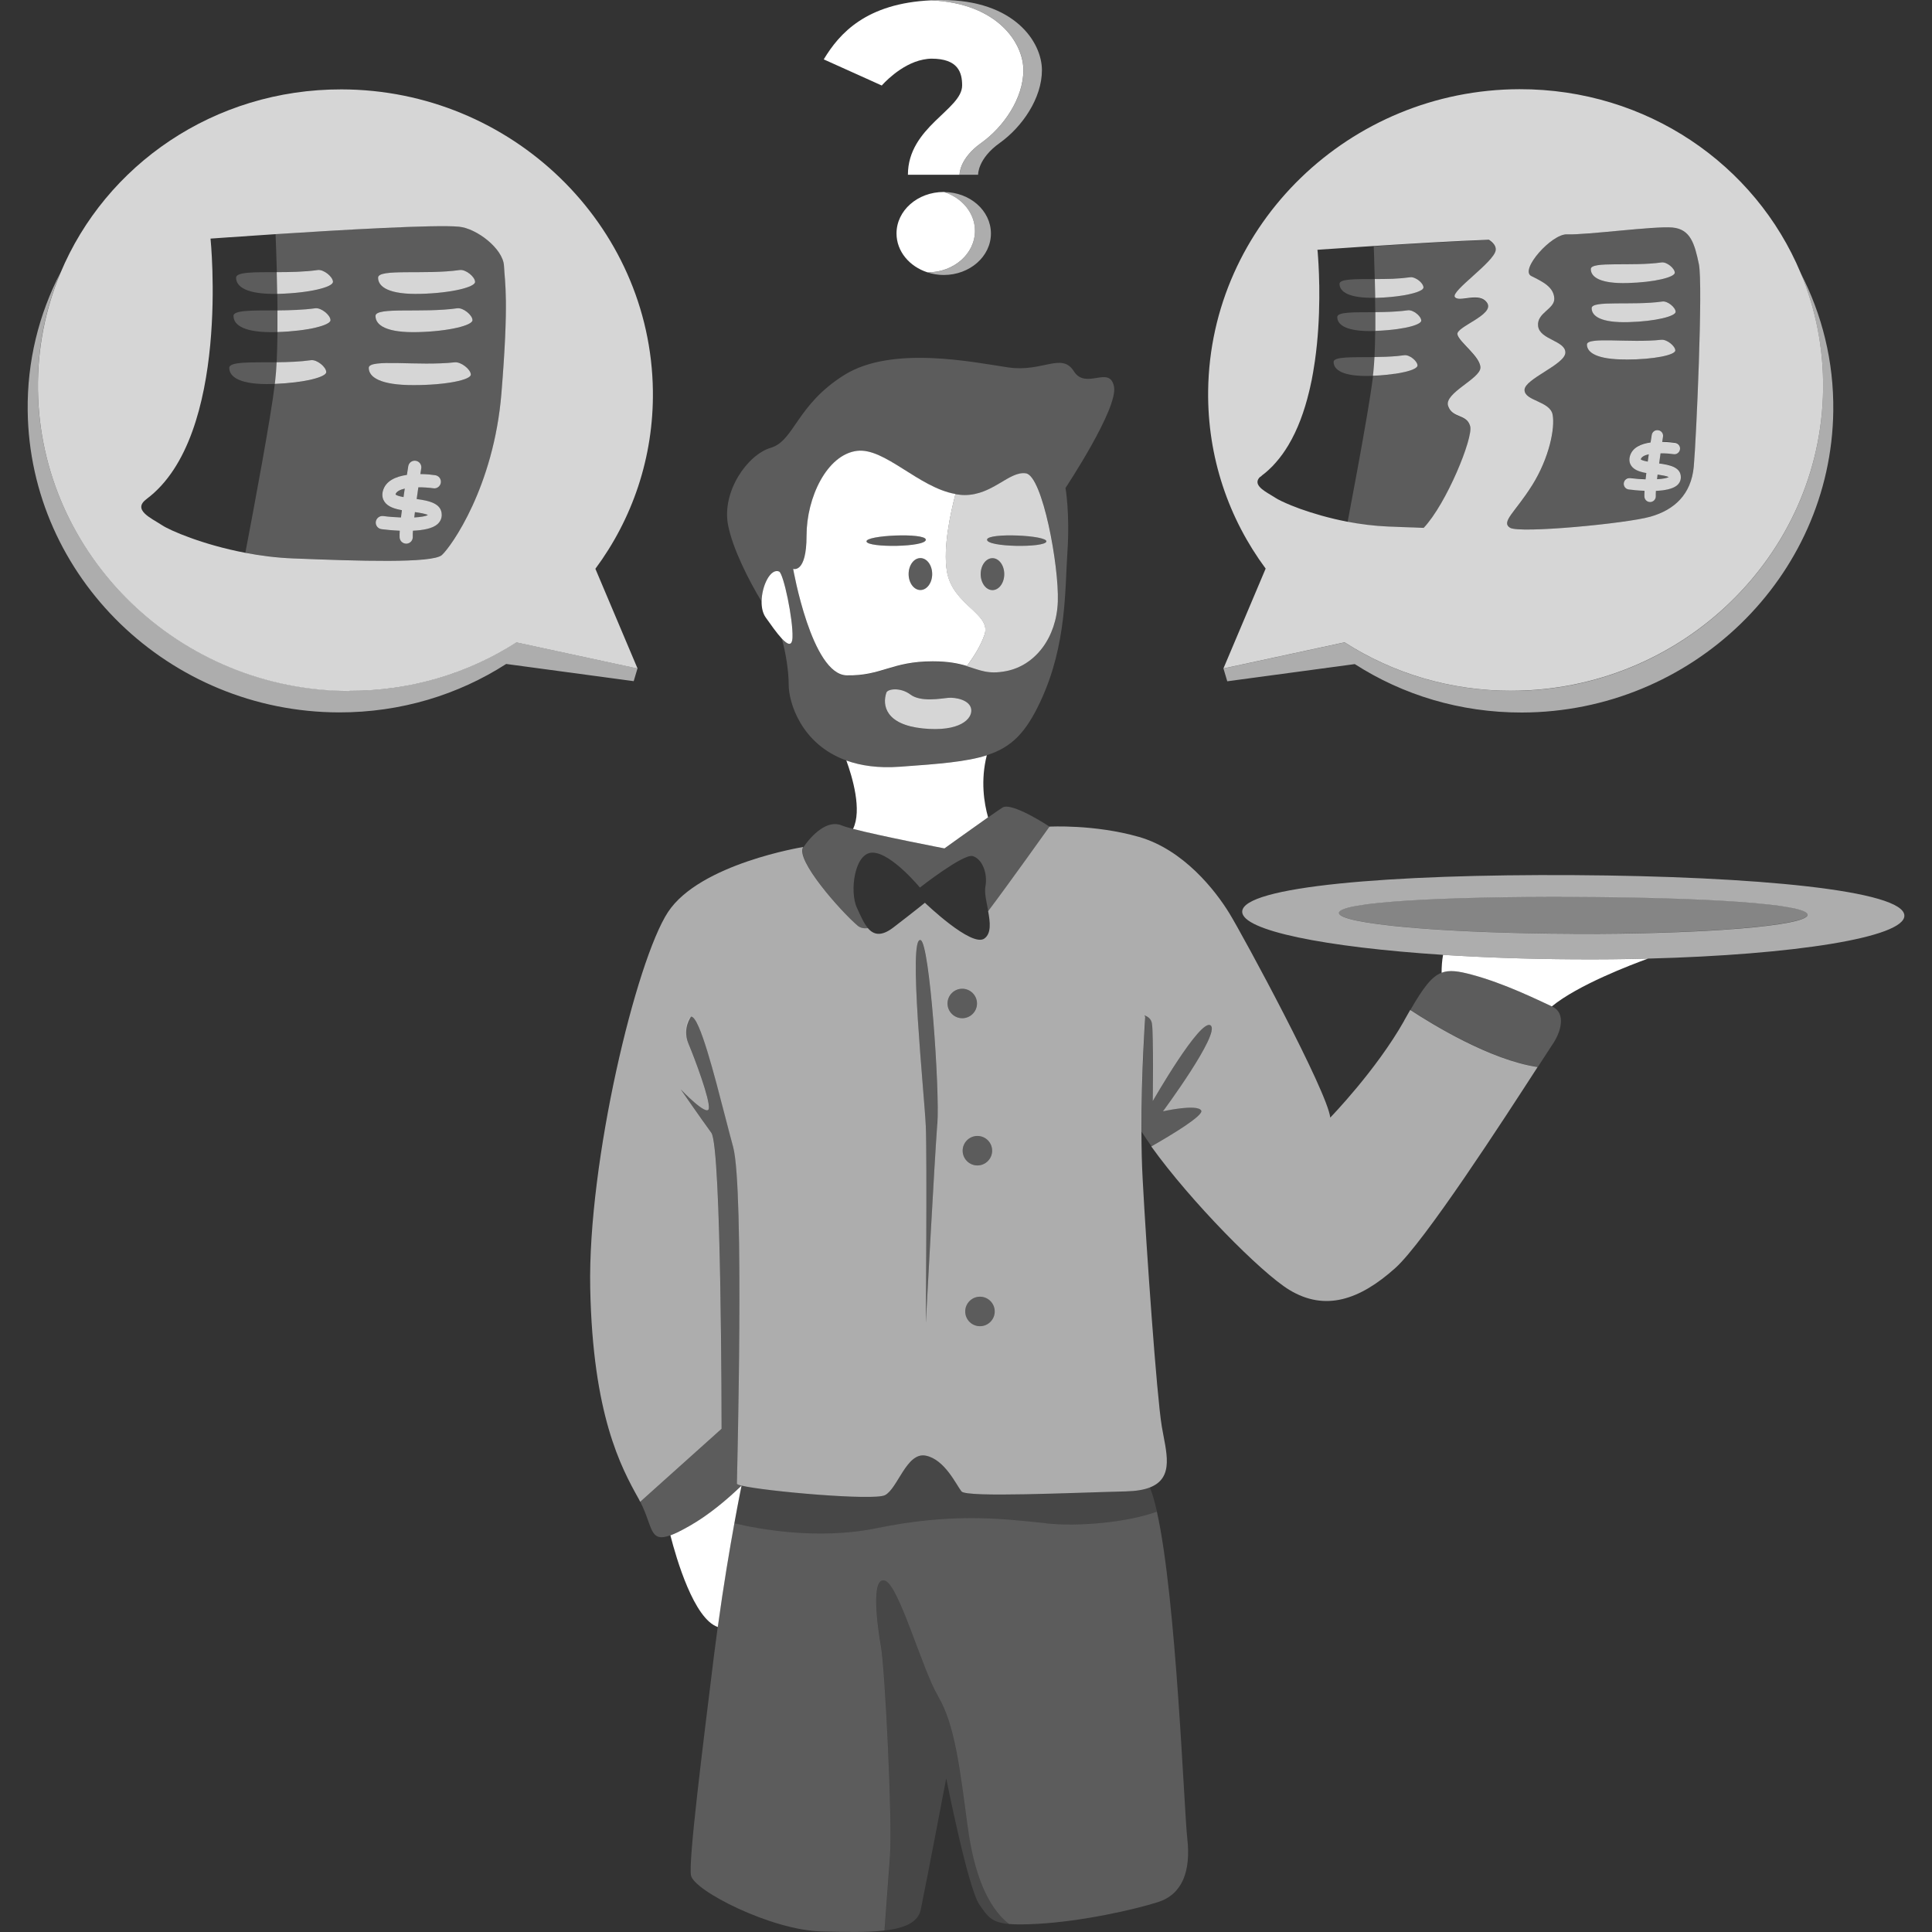 <svg viewBox="0 0 300 300" xmlns="http://www.w3.org/2000/svg"><rect x="0" y="0" width="300" height="300" fill="#333333" stroke="none"/><g fill="#fff"><path d="m 224.08 148.27 c -.17 .9 -.23 1.89 -.23 2.78 1.22 -.47 2.62 -.26 4.7 .3 5.11 1.37 10.21 3.91 12.42 4.92 4.05 -3.33 12.37 -6.49 14.94 -7.42 -3.73 .1 -7.61 .14 -11.61 .11 -7.18 -.04 -14.01 -.29 -20.22 -.69 z"/><path d="m 244.3 135.89 c -28.39 -.17 -51.41 1.77 -51.41 5.68 0 2.92 12.85 5.51 31.19 6.7 6.21 .4 13.04 .65 20.22 .69 3.99 .02 7.87 -.02 11.61 -.11 22.8 -.59 39.8 -3.3 39.8 -6.66 0 -3.91 -23.02 -6.13 -51.41 -6.3 z m 0 9.11 c -20.1 -.07 -36.39 -1.53 -36.39 -3.24 s 16.29 -2.57 36.39 -2.49 c 20.1 .07 36.39 1.05 36.39 2.77 s -16.29 3.05 -36.39 2.97 z" opacity=".6"/><path d="m 244.3 139.26 c -20.1 -.08 -36.39 .78 -36.39 2.49 s 16.29 3.17 36.39 3.24 c 20.1 .08 36.39 -1.26 36.39 -2.97 s -16.29 -2.69 -36.39 -2.77 z" opacity=".4"/><path d="m 115.15 230.68 c -2.23 2.15 -5.04 4.53 -8.04 6.24 -1.27 .72 -2.24 1.21 -3.01 1.49 .94 3.68 3.67 12.99 7.36 14.23 .88 -6.44 1.85 -12.13 2.57 -16.1 .66 -3.65 1.12 -5.86 1.12 -5.86 z"/><path d="m 162.38 236.52 c -7.33 -.79 -14.66 -1.59 -26.35 .79 -9.14 1.86 -18.41 .08 -22.01 -.78 -.72 3.97 -1.68 9.65 -2.57 16.1 -.2 1.46 -.4 2.96 -.59 4.49 -1.78 14.46 -3.96 31.7 -3.57 34.07 .4 2.38 12.48 8.52 20.21 8.72 3.65 .09 7.12 .18 9.85 -.14 .2 -2.69 .57 -7.69 .85 -11.55 .4 -5.55 -.79 -29.12 -1.39 -32.49 -.59 -3.37 -1.59 -10.9 .59 -10.3 2.18 .59 5.75 13.67 8.32 18.03 2.58 4.36 3.37 11.29 4.56 20.21 .96 7.23 3.1 12.51 6.42 15.09 1.09 .09 2.52 .08 4.48 -.03 6.93 -.4 14.86 -2.18 18.62 -3.37 s 5.15 -4.75 4.56 -9.9 c -.5 -4.31 -1.69 -37.27 -4.72 -50.74 -4.47 1.63 -12.03 2.38 -17.26 1.81 z" opacity=".2"/><path d="m 149.31 231.57 c -.79 -.99 -2.58 -4.95 -5.55 -5.55 -2.97 -.59 -4.36 5.15 -6.34 6.14 -1.77 .88 -18.63 -.59 -22.27 -1.49 0 0 -.46 2.21 -1.12 5.86 3.6 .86 12.86 2.64 22.01 .78 11.69 -2.38 19.02 -1.59 26.35 -.79 5.24 .57 12.79 -.18 17.26 -1.81 -.34 -1.52 -.71 -2.79 -1.1 -3.74 -.91 .35 -2.11 .57 -3.68 .6 -8.32 .2 -24.76 .99 -25.55 0 z" opacity=".1"/><path d="m 150.3 283.67 c -1.19 -8.91 -1.98 -15.85 -4.56 -20.21 s -6.14 -17.43 -8.32 -18.03 c -2.18 -.59 -1.19 6.93 -.59 10.3 .59 3.37 1.78 26.94 1.39 32.49 -.28 3.86 -.65 8.85 -.85 11.55 3.05 -.36 5.18 -1.24 5.6 -3.23 .79 -3.76 3.96 -20.4 3.96 -20.4 s 3.37 17.04 5.15 19.61 c 1.28 1.85 1.86 2.77 4.63 3.01 -3.31 -2.58 -5.45 -7.86 -6.42 -15.09 z" opacity=".1"/><path d="m 223.85 151.05 c -1.57 .6 -2.83 2.3 -4.84 5.76 3.37 2.21 12.44 7.77 19.78 8.87 1.18 -1.82 1.99 -3.07 2.24 -3.44 1.39 -1.98 2.18 -4.95 0 -5.94 -.02 -.01 -.04 -.02 -.06 -.03 -2.21 -1.01 -7.31 -3.55 -12.42 -4.92 -2.08 -.56 -3.48 -.76 -4.7 -.3 z" opacity=".2"/><path d="m 186.55 172.41 c -.66 -1.06 -5.94 .13 -5.94 .13 s 8.98 -12.15 7.4 -13.34 c -1.59 -1.19 -8.98 11.75 -8.98 11.75 s .13 -10.3 -.13 -12.02 c -.12 -.75 -.63 -1.11 -1.17 -1.29 l .12 .23 s -.61 8.72 -.59 17.85 c .47 .74 .98 1.49 1.54 2.27 3.1 -1.77 8.23 -4.85 7.76 -5.59 z" opacity=".2"/><path d="m 114.44 230.38 c 0 -.79 1.19 -45.76 -.59 -52.3 -1.4 -5.14 -3.66 -14.82 -5.34 -18.62 -.45 -1.03 -.86 -1.63 -1.2 -1.59 s -1.39 1.78 -.4 4.16 3.37 8.72 3.17 10.1 c -.2 1.39 -4.36 -2.97 -4.36 -2.97 s 3.17 4.56 4.75 6.74 c 1.59 2.18 1.59 45.96 1.59 45.96 l -12.64 11.34 c 1.97 3.81 1.38 6.41 4.68 5.2 .77 -.28 1.74 -.77 3.01 -1.49 3 -1.71 5.81 -4.09 8.04 -6.24 -.45 -.11 -.71 -.21 -.71 -.3 z" opacity=".2"/><path d="m 218.05 158.48 c -4.36 7.73 -11.49 15.06 -11.49 15.06 -.4 -3.96 -13.47 -28.13 -15.65 -31.7 s -7.13 -9.9 -14.07 -11.89 c -6.93 -1.98 -13.87 -1.59 -13.87 -1.59 s -6.42 9.02 -9.53 13.13 c .32 1.73 .51 3.44 -.58 4.24 -1.98 1.45 -9.24 -5.55 -9.24 -5.55 s -1.45 1.19 -4.89 3.83 c -1.91 1.47 -3.08 1.14 -3.96 .12 -.62 .06 -1.17 -.03 -1.59 -.39 -2.64 -2.25 -9.77 -10.3 -8.45 -12.22 0 0 -16.05 2.58 -21 10.1 -4.95 7.53 -12.48 38.83 -12.08 58.44 s 4.75 27.73 7.53 32.69 c .09 .15 .16 .3 .23 .45 l 12.64 -11.34 s 0 -43.78 -1.59 -45.96 -4.75 -6.74 -4.75 -6.74 4.16 4.36 4.36 2.97 -2.18 -7.73 -3.17 -10.1 c -.99 -2.38 .4 -4.16 .4 -4.16 .34 -.04 .75 .56 1.2 1.59 1.67 3.8 3.93 13.48 5.34 18.62 1.78 6.54 .59 51.5 .59 52.3 0 .09 .26 .19 .71 .3 3.65 .89 20.51 2.37 22.27 1.49 1.98 -.99 3.37 -6.74 6.34 -6.14 2.97 .59 4.75 4.56 5.55 5.55 .79 .99 17.23 .2 25.55 0 1.57 -.04 2.77 -.25 3.68 -.6 3.94 -1.52 2.51 -5.64 1.87 -9.5 -.79 -4.75 -2.38 -27.34 -2.97 -38.43 -.13 -2.36 -.18 -4.85 -.19 -7.31 -.03 -9.13 .59 -17.85 .59 -17.85 l -.12 -.23 c .54 .18 1.06 .54 1.17 1.29 .26 1.72 .13 12.02 .13 12.02 s 7.4 -12.94 8.98 -11.75 c 1.59 1.19 -7.4 13.34 -7.4 13.34 s 5.28 -1.19 5.94 -.13 c .46 .74 -4.66 3.82 -7.76 5.59 6.14 8.57 17.08 19.63 21.43 22.27 5.55 3.37 10.9 1.59 16.44 -3.37 4.52 -4.04 16.93 -23.2 22.12 -31.23 -7.35 -1.09 -16.41 -6.66 -19.78 -8.87 -.3 .52 -.62 1.07 -.95 1.67 z m -72.51 16.04 c -.4 5.15 -1.78 30.9 -1.78 30.9 s .2 -25.75 0 -30.51 -2.83 -29.79 -.79 -28.92 c 1.39 .59 2.97 23.38 2.58 28.53 z m 1.59 -18.7 c 0 -1.27 1.03 -2.29 2.29 -2.29 s 2.29 1.03 2.29 2.29 -1.03 2.29 -2.29 2.29 -2.29 -1.03 -2.29 -2.29 z m 4.64 20.57 c 1.27 0 2.29 1.03 2.29 2.29 s -1.03 2.29 -2.29 2.29 -2.29 -1.03 -2.29 -2.29 1.03 -2.29 2.29 -2.29 z m .4 29.54 c -1.27 0 -2.29 -1.03 -2.29 -2.29 s 1.03 -2.29 2.29 -2.29 2.29 1.03 2.29 2.29 -1.03 2.29 -2.29 2.29 z" opacity=".6"/><path d="m 142.97 146 c -2.04 -.87 .59 24.17 .79 28.92 s 0 30.51 0 30.51 1.39 -25.75 1.78 -30.9 c .4 -5.15 -1.19 -27.93 -2.58 -28.53 z" opacity=".2"/><path d="m 151.71 155.82 c 0 -1.27 -1.03 -2.29 -2.29 -2.29 s -2.29 1.03 -2.29 2.29 1.03 2.29 2.29 2.29 2.29 -1.03 2.29 -2.29 z" opacity=".2"/><path d="m 151.77 180.97 c 1.27 0 2.29 -1.03 2.29 -2.29 s -1.03 -2.29 -2.29 -2.29 -2.29 1.03 -2.29 2.29 1.03 2.29 2.29 2.29 z" opacity=".2"/><path d="m 152.17 201.35 c -1.27 0 -2.29 1.03 -2.29 2.29 s 1.03 2.29 2.29 2.29 2.29 -1.03 2.29 -2.29 -1.03 -2.29 -2.29 -2.29 z" opacity=".2"/><path d="m 153.43 126.92 c -.63 -2.22 -1.19 -5.73 -.2 -9.64 -3.11 1 -7.31 1.34 -13.53 1.78 -3.34 .24 -6.06 -.17 -8.28 -.97 .94 2.57 2.47 7.72 1.04 10.62 4.39 1.14 14.2 3.03 14.2 3.03 s 4.03 -2.9 6.76 -4.82 z"/><path d="m 139.7 119.05 c 6.22 -.44 10.42 -.78 13.53 -1.78 3.92 -1.26 6.1 -3.56 8.36 -8.42 4.06 -8.72 3.76 -17.23 4.16 -23.18 .4 -5.94 -.3 -9.9 -.3 -9.9 s 8.22 -12.38 7.53 -15.75 -4.36 .59 -6.24 -2.38 -4.85 .2 -10.2 -.59 -18.03 -3.47 -25.46 1.19 -7.73 10.2 -11.39 11.29 c -3.67 1.09 -7.63 6.83 -6.64 11.99 .72 3.73 3.31 8.76 5.21 11.89 .02 -2.47 1.4 -5.23 2.72 -4.66 .69 .3 2.18 7.43 2.08 10.2 -.05 1.49 -.76 1.17 -1.67 .2 .65 2.27 1.08 5.13 1.08 7.23 0 2.57 1.85 9.16 8.96 11.71 2.22 .8 4.93 1.2 8.28 .97 z m 3.57 -5.94 c -5.75 -.59 -6.31 -3.56 -5.65 -5.55 .2 -.59 2.18 -.89 3.76 .3 1.59 1.19 4.75 .59 5.84 .5 1.09 -.1 3.37 .3 3.57 1.78 s -1.78 3.57 -7.53 2.97 z m -20.11 -24.76 s 2.08 .79 2.08 -5.15 3.17 -12.58 7.83 -13.17 c 4.3 -.55 9.59 5.72 15.3 6.7 .48 .08 .96 .14 1.44 .14 4.36 0 6.93 -3.76 9.51 -3.37 2.58 .4 5.15 14.36 4.95 19.91 s -3.47 9.9 -8.02 10.8 c -2.83 .55 -4.06 -.15 -6.12 -.77 -1.26 -.38 -2.83 -.72 -5.27 -.72 -6.44 0 -7.92 2.28 -13.37 2.18 s -8.32 -16.54 -8.32 -16.54 z" opacity=".2"/><path d="m 123.06 98.95 c .1 -2.77 -1.39 -9.9 -2.08 -10.2 -1.32 -.57 -2.7 2.19 -2.72 4.66 -.01 .93 .18 1.82 .64 2.47 .78 1.1 1.71 2.43 2.49 3.27 .91 .97 1.62 1.29 1.67 -.2 z"/><path d="m 150.13 103.43 c .97 -1.3 2.16 -3.12 2.75 -4.88 1.09 -3.27 -4.95 -4.56 -5.84 -9.81 -.63 -3.72 .57 -9.16 1.33 -12.03 -5.7 -.98 -11 -7.24 -15.3 -6.7 -4.66 .59 -7.83 7.23 -7.83 13.17 s -2.08 5.15 -2.08 5.15 2.87 16.44 8.32 16.54 6.93 -2.18 13.37 -2.18 c 2.44 0 4.01 .34 5.27 .72 z m -15.58 -19.34 c -.2 -.99 9.12 -1.4 9.21 -.3 .1 1.19 -9.01 1.29 -9.21 .3 z m 8.37 7.53 c -1.01 0 -1.83 -1.11 -1.83 -2.48 s .82 -2.48 1.83 -2.48 1.83 1.11 1.83 2.48 -.82 2.48 -1.83 2.48 z"/><path d="m 147.03 88.75 c .89 5.25 6.93 6.54 5.84 9.81 -.59 1.76 -1.78 3.58 -2.75 4.88 2.06 .62 3.29 1.32 6.12 .77 4.56 -.89 7.83 -5.25 8.02 -10.8 .2 -5.55 -2.38 -19.51 -4.95 -19.91 -2.58 -.4 -5.15 3.37 -9.51 3.37 -.48 0 -.97 -.06 -1.44 -.14 -.76 2.87 -1.96 8.31 -1.33 12.03 z m 15.45 -4.66 c -.2 .99 -9.31 .89 -9.21 -.3 .09 -1.1 9.41 -.69 9.21 .3 z m -8.37 2.58 c 1.01 0 1.83 1.11 1.83 2.48 s -.82 2.48 -1.83 2.48 -1.83 -1.11 -1.83 -2.48 .82 -2.48 1.83 -2.48 z" opacity=".8"/><path d="m 142.92 86.67 c -1.01 0 -1.83 1.11 -1.83 2.48 s .82 2.48 1.83 2.48 1.83 -1.11 1.83 -2.48 -.82 -2.48 -1.83 -2.48 z" opacity=".2"/><path d="m 143.76 83.79 c -.09 -1.1 -9.41 -.69 -9.21 .3 s 9.31 .89 9.21 -.3 z" opacity=".2"/><path d="m 154.11 91.62 c 1.01 0 1.83 -1.11 1.83 -2.48 s -.82 -2.48 -1.83 -2.48 -1.83 1.11 -1.83 2.48 .82 2.48 1.83 2.48 z" opacity=".2"/><path d="m 162.48 84.09 c .2 -.99 -9.12 -1.4 -9.21 -.3 -.1 1.19 9.01 1.29 9.21 .3 z" opacity=".2"/><path d="m 147.23 108.36 c -1.09 .1 -4.26 .69 -5.84 -.5 -1.59 -1.19 -3.57 -.89 -3.76 -.3 -.66 1.98 -.1 4.95 5.65 5.55 5.75 .59 7.73 -1.49 7.53 -2.97 s -2.48 -1.88 -3.57 -1.78 z" opacity=".8"/><path d="m 133.2 143.75 c .42 .36 .97 .45 1.59 .39 -.69 -.81 -1.2 -2.05 -1.72 -3.16 -1.19 -2.51 -.4 -8.72 2.51 -8.58 2.91 .13 7.26 5.42 7.26 5.42 s 6.74 -5.28 8.19 -4.89 c 1.45 .4 2.38 2.64 1.98 4.75 -.18 .95 .18 2.39 .45 3.82 3.11 -4.11 9.53 -13.13 9.53 -13.13 s -5.88 -3.9 -7.33 -2.97 c -.39 .25 -1.22 .82 -2.22 1.52 -2.73 1.92 -6.76 4.82 -6.76 4.82 s -9.8 -1.89 -14.2 -3.03 c -.81 -.21 -1.43 -.39 -1.78 -.54 -2.25 -.93 -4.62 1.45 -5.94 3.37 s 5.81 9.97 8.45 12.22 z" opacity=".2"/><path d="m 146.58 29.82 c 2.81 .9 4.81 3.26 4.81 6.04 0 3.56 -3.28 6.44 -7.33 6.44 -.01 0 -.03 0 -.04 0 .79 .25 1.63 .4 2.52 .4 4.05 0 7.33 -2.88 7.33 -6.44 s -3.26 -6.42 -7.29 -6.44 z" opacity=".6"/><path d="m 151.39 35.85 c 0 -2.78 -2.01 -5.14 -4.81 -6.04 -.01 0 -.03 0 -.04 0 -4.05 0 -7.33 2.88 -7.33 6.44 0 2.78 2.01 5.14 4.81 6.04 h .04 c 4.05 0 7.33 -2.88 7.33 -6.44 z"/><path d="m 158.92 10.9 c 0 4.36 -3.07 8.82 -6.54 11.29 s -3.37 4.95 -3.37 4.95 h 2.87 s -.1 -2.48 3.37 -4.95 c 3.47 -2.48 6.54 -6.93 6.54 -11.29 s -4.26 -10.9 -15.55 -10.9 c -.56 0 -1.1 .02 -1.63 .05 10.35 .47 14.31 6.66 14.31 10.85 z" opacity=".6"/><path d="m 136.93 13.27 s 2.86 -3.33 6.44 -4.02 c .42 -.08 .85 -.14 1.28 -.14 4.16 0 4.75 2.18 4.75 4.16 0 3.76 -8.42 6.44 -8.42 13.87 h 8.02 s -.1 -2.48 3.37 -4.95 6.54 -6.93 6.54 -11.29 c 0 -4.19 -3.96 -10.38 -14.31 -10.85 -10.09 .46 -14.25 5.12 -16.69 9.17 l 7.02 3.16 1.99 .9 z"/><path d="m 98.99 103.8 l -18.81 -4.06 c -7.43 4.77 -16.34 7.54 -25.96 7.52 -26.37 -.06 -48.01 -21.01 -48.34 -46.8 -.08 -6.42 1.17 -12.53 3.49 -18.09 -3.33 6.42 -5.17 13.71 -5.07 21.45 .33 25.79 21.97 46.75 48.34 46.8 9.62 .02 18.53 -2.75 25.96 -7.52 l 19.8 2.67 .59 -1.98 z" opacity=".6"/><path d="m 54.23 107.27 c 9.62 .02 18.53 -2.75 25.96 -7.52 l 18.81 4.06 -6.55 -15.49 c 5.73 -7.73 9.06 -17.29 8.93 -27.64 -.33 -25.79 -21.97 -46.75 -48.34 -46.8 -19.81 -.04 -36.65 11.73 -43.66 28.52 -2.32 5.56 -3.57 11.67 -3.49 18.09 .33 25.79 21.97 46.75 48.34 46.8 z m -31.44 -29.81 c 13.07 -9.77 9.9 -40.41 9.9 -40.41 s 4.32 -.31 10.09 -.69 c 10.17 -.66 24.87 -1.51 28.48 -1.16 2.77 .26 6.87 3.43 7 6.08 .13 2.64 .79 5.28 -.4 19.81 s -7.79 23.77 -9.24 25.09 -13.07 .93 -23.11 .53 c -2.6 -.1 -5.1 -.43 -7.42 -.87 -6.65 -1.26 -11.75 -3.5 -12.92 -4.28 -1.59 -1.06 -4.75 -2.38 -2.38 -4.09 z" opacity=".8"/><path d="m 64.33 80.35 c .99 -.06 1.76 -.18 2.11 -.38 -.38 -.2 -1.28 -.35 -2.01 -.45 -.04 .28 -.07 .56 -.1 .83 z" opacity=".2"/><path d="m 61.42 76.78 c .12 .17 .65 .3 1.25 .42 .06 -.45 .12 -.89 .19 -1.31 -.77 .17 -1.32 .46 -1.43 .9 z" opacity=".2"/><path d="m 49.34 41.93 c .92 -.13 2.38 1.06 2.38 1.85 s -3.57 1.72 -8.45 1.85 c -.07 0 -.14 0 -.21 0 .01 .84 .02 1.71 .03 2.57 1.93 -.01 4.01 -.06 5.86 -.33 .93 -.13 2.38 1.06 2.38 1.85 0 .78 -3.47 1.69 -8.24 1.84 -.02 1.66 -.06 3.26 -.13 4.69 1.78 -.02 3.65 -.08 5.33 -.32 .92 -.13 2.38 1.06 2.38 1.85 0 .77 -3.34 1.66 -7.99 1.83 -.66 5.41 -3.15 18.72 -4.58 26.22 2.32 .44 4.82 .77 7.42 .87 10.04 .4 21.66 .79 23.11 -.53 s 8.06 -10.57 9.24 -25.09 c 1.19 -14.53 .53 -17.17 .4 -19.81 s -4.23 -5.81 -7 -6.08 c -3.61 -.34 -18.3 .5 -28.48 1.16 .05 1.24 .13 3.38 .2 5.9 2.07 -.01 4.35 -.04 6.36 -.33 z m 18.57 39.47 c -.77 .68 -2.25 .94 -3.8 1.01 -.03 .4 -.04 .72 -.03 .91 .04 .56 -.38 1.06 -.94 1.1 -.03 0 -.05 0 -.08 0 -.53 0 -.98 -.41 -1.02 -.95 -.02 -.24 -.01 -.61 .02 -1.06 -1.2 -.05 -2.26 -.17 -2.83 -.24 -.56 -.07 -.96 -.59 -.89 -1.15 s .58 -.94 1.15 -.89 c .93 .12 1.87 .19 2.76 .22 .04 -.37 .09 -.75 .14 -1.13 -1.18 -.21 -2.18 -.54 -2.7 -1.31 -.22 -.33 -.45 -.88 -.26 -1.63 .41 -1.62 2.03 -2.29 3.74 -2.54 .1 -.66 .18 -1.15 .21 -1.34 .09 -.56 .62 -.94 1.17 -.85 .56 .09 .94 .61 .85 1.17 -.05 .28 -.09 .58 -.14 .89 1.05 .02 1.93 .13 2.31 .18 .56 .08 .95 .6 .87 1.16 s -.6 .95 -1.16 .87 c -.72 -.1 -1.54 -.16 -2.33 -.15 -.09 .6 -.18 1.21 -.26 1.82 1.93 .27 3.89 .68 3.89 2.47 0 .56 -.23 1.05 -.67 1.44 z m 3.48 -39.47 c .93 -.13 2.38 1.06 2.38 1.85 s -3.57 1.72 -8.45 1.85 c -4.89 .13 -6.6 -1.06 -6.6 -2.51 s 7.32 -.42 12.68 -1.19 z m -.39 5.94 c .92 -.13 2.38 1.06 2.38 1.85 s -3.57 1.72 -8.45 1.85 c -4.89 .13 -6.6 -1.06 -6.6 -2.51 s 7.32 -.42 12.68 -1.19 z m -.39 8.39 c .97 -.11 2.5 1.12 2.5 1.91 s -3.75 1.62 -8.9 1.63 -6.95 -1.23 -6.95 -2.68 7.7 -.23 13.35 -.86 z" opacity=".2"/><path d="m 51.71 43.78 c 0 -.79 -1.45 -1.98 -2.38 -1.85 -2.01 .29 -4.29 .32 -6.36 .33 .03 1.07 .05 2.2 .07 3.37 h .21 c 4.89 -.13 8.45 -1.06 8.45 -1.85 z" opacity=".8"/><path d="m 51.32 49.72 c 0 -.79 -1.45 -1.98 -2.38 -1.85 -1.85 .26 -3.93 .31 -5.86 .33 .01 1.13 .01 2.26 0 3.36 4.78 -.15 8.24 -1.06 8.24 -1.84 z" opacity=".8"/><path d="m 50.66 57.78 c 0 -.79 -1.45 -1.98 -2.38 -1.85 -1.68 .24 -3.55 .3 -5.33 .32 -.05 1.05 -.12 2.02 -.22 2.85 -.02 .16 -.04 .34 -.06 .51 4.64 -.18 7.99 -1.06 7.99 -1.83 z" opacity=".8"/><path d="m 65.32 45.63 c 4.89 -.13 8.45 -1.06 8.45 -1.85 s -1.45 -1.98 -2.38 -1.85 c -5.36 .77 -12.68 -.26 -12.68 1.19 s 1.72 2.64 6.6 2.51 z" opacity=".8"/><path d="m 64.92 51.57 c 4.89 -.13 8.45 -1.06 8.45 -1.85 s -1.45 -1.98 -2.38 -1.85 c -5.36 .77 -12.68 -.26 -12.68 1.19 s 1.72 2.64 6.6 2.51 z" opacity=".8"/><path d="m 64.21 59.8 c 5.14 0 8.9 -.83 8.9 -1.63 s -1.53 -2.02 -2.5 -1.91 c -5.64 .63 -13.35 -.6 -13.35 .86 s 1.81 2.69 6.95 2.68 z" opacity=".8"/><path d="m 64.7 77.49 c .08 -.61 .17 -1.22 .26 -1.82 .79 -.01 1.61 .05 2.33 .15 .56 .09 1.08 -.31 1.16 -.87 s -.31 -1.08 -.87 -1.16 c -.39 -.06 -1.27 -.17 -2.31 -.18 .05 -.31 .1 -.61 .14 -.89 .09 -.56 -.29 -1.08 -.85 -1.17 s -1.08 .29 -1.17 .85 c -.03 .19 -.11 .67 -.21 1.34 -1.71 .25 -3.33 .92 -3.74 2.54 -.19 .76 .04 1.31 .26 1.63 .52 .77 1.53 1.1 2.7 1.31 -.05 .39 -.09 .77 -.14 1.13 -.89 -.03 -1.83 -.1 -2.76 -.22 -.57 -.06 -1.07 .33 -1.15 .89 -.07 .56 .32 1.07 .89 1.15 .57 .07 1.63 .19 2.83 .24 -.03 .45 -.04 .82 -.02 1.06 .04 .54 .49 .95 1.02 .95 h .08 c .56 -.04 .99 -.54 .94 -1.1 -.01 -.19 0 -.51 .03 -.91 1.55 -.07 3.03 -.33 3.8 -1.01 .44 -.39 .67 -.89 .67 -1.44 0 -1.8 -1.97 -2.21 -3.89 -2.47 z m -2.03 -.3 c -.6 -.11 -1.12 -.25 -1.25 -.42 .11 -.43 .66 -.72 1.43 -.9 -.06 .42 -.12 .86 -.19 1.31 z m 1.66 3.16 c .03 -.27 .07 -.54 .1 -.83 .73 .1 1.62 .25 2.01 .45 -.34 .2 -1.12 .32 -2.11 .38 z" opacity=".8"/><path d="m 36.66 43.12 c 0 1.43 1.67 2.6 6.39 2.51 -.02 -1.17 -.04 -2.3 -.07 -3.37 -3.46 .01 -6.32 -.05 -6.32 .86 z" opacity=".2"/><path d="m 36.26 49.06 c 0 1.45 1.72 2.64 6.6 2.51 .07 0 .14 -.01 .21 -.01 .01 -1.11 .01 -2.24 0 -3.36 -3.67 .02 -6.82 -.09 -6.82 .86 z" opacity=".2"/><path d="m 42.95 56.25 c -3.9 .04 -7.35 -.13 -7.35 .87 0 1.45 1.72 2.64 6.6 2.51 .16 0 .31 -.01 .47 -.02 .02 -.18 .04 -.35 .06 -.51 .09 -.83 .16 -1.8 .22 -2.85 z" opacity=".2"/><path d="m 234.75 107.27 c -9.62 .02 -18.53 -2.75 -25.96 -7.52 l -18.81 4.06 .59 1.98 19.8 -2.67 c 7.43 4.77 16.34 7.54 25.96 7.52 26.37 -.06 48.01 -21.01 48.34 -46.8 .1 -7.74 -1.75 -15.03 -5.07 -21.45 2.32 5.56 3.57 11.67 3.49 18.09 -.33 25.79 -21.97 46.75 -48.34 46.8 z" opacity=".6"/><path d="m 189.98 103.8 l 18.81 -4.06 c 7.43 4.77 16.34 7.54 25.96 7.52 26.37 -.06 48.01 -21.01 48.34 -46.8 .08 -6.42 -1.17 -12.53 -3.49 -18.09 -7.01 -16.79 -23.85 -28.56 -43.66 -28.52 -26.37 .06 -48.01 21.01 -48.34 46.8 -.13 10.35 3.2 19.91 8.93 27.64 l -6.55 15.49 z m 47.94 -28.46 c 2.64 -4.23 3.57 -8.85 3.17 -10.96 s -4.36 -2.11 -4.36 -3.83 6.34 -3.96 6.34 -5.81 -3.96 -1.98 -4.23 -4.09 c -.26 -2.11 2.64 -2.64 2.51 -4.36 s -1.72 -2.51 -3.57 -3.43 c -1.85 -.93 3.17 -6.58 5.55 -6.47 2.91 .13 13.6 -1.32 16.38 -1.06 s 3.43 2.51 4.09 5.68 -.4 27.07 -.79 31.43 c -.4 4.36 -3.04 6.74 -6.74 7.79 -3.7 1.06 -20.34 2.64 -21.79 1.72 -1.45 -.93 .79 -2.38 3.43 -6.6 z m -42.26 -1.26 c .09 -.09 .2 -.18 .33 -.28 .35 -.26 .69 -.55 1.02 -.85 .38 -.35 .74 -.72 1.08 -1.11 .73 -.82 1.37 -1.73 1.96 -2.7 1.46 -2.44 2.5 -5.31 3.22 -8.3 .05 -.21 .1 -.42 .15 -.63 .19 -.82 .35 -1.64 .49 -2.46 .1 -.57 .19 -1.14 .27 -1.71 .49 -3.44 .66 -6.81 .68 -9.65 s -.1 -5.14 -.19 -6.44 c -.05 -.74 -.1 -1.16 -.1 -1.16 s .24 -.02 .69 -.05 c .2 -.01 .45 -.03 .73 -.05 h .07 c .29 -.02 .61 -.04 .97 -.07 .61 -.04 1.31 -.09 2.09 -.14 .72 -.05 1.49 -.1 2.33 -.16 .6 -.04 1.22 -.08 1.86 -.12 5.54 -.36 12.62 -.78 17.89 -.97 .66 .44 1.14 .99 1.05 1.64 -.26 1.85 -7 6.34 -6.34 7.26 s 3.83 -.93 5.02 .92 -4.89 3.7 -4.62 4.89 c .26 1.19 3.57 3.43 3.57 5.15 s -5.68 3.96 -5.02 5.94 2.91 1.19 3.43 3.17 c .48 1.81 -3.68 12.03 -7.22 15.77 -1.8 -.06 -3.63 -.13 -5.4 -.2 -2.25 -.09 -4.42 -.37 -6.42 -.75 -.72 -.14 -1.42 -.29 -2.09 -.45 s -1.32 -.33 -1.94 -.5 c -1.24 -.35 -2.36 -.71 -3.34 -1.06 -.49 -.18 -.94 -.35 -1.35 -.52 -.61 -.25 -1.14 -.48 -1.55 -.68 s -.73 -.37 -.92 -.5 c -.09 -.06 -.18 -.12 -.27 -.17 -.13 -.08 -.27 -.17 -.41 -.25 -1.3 -.78 -2.88 -1.71 -1.71 -2.85 z" opacity=".8"/><path d="m 207.02 38.64 c .61 -.04 1.31 -.09 2.09 -.14 -.78 .05 -1.48 .1 -2.09 .14 z"/><path d="m 205.98 38.72 h .07 c -.02 0 -.04 0 -.07 0 z"/><path d="m 204.18 56.06 c .49 -3.44 .66 -6.81 .68 -9.65 -.02 2.84 -.19 6.21 -.68 9.65 z"/><path d="m 195.66 74.08 c -1.17 1.14 .41 2.07 1.71 2.85 -1.3 -.78 -2.88 -1.71 -1.71 -2.85 z"/><path d="m 211.44 38.34 c .6 -.04 1.22 -.08 1.86 -.12 -.64 .04 -1.26 .08 -1.86 .12 z"/><path d="m 203.42 60.22 c .19 -.82 .35 -1.64 .49 -2.46 -.14 .82 -.31 1.64 -.49 2.46 z"/><path d="m 205.26 38.77 c -.44 .03 -.69 .05 -.69 .05 s .04 .42 .1 1.16 c -.05 -.74 -.1 -1.16 -.1 -1.16 s .24 -.02 .69 -.05 z"/><path d="m 204.66 39.97 c .09 1.3 .22 3.6 .19 6.44 .02 -2.84 -.1 -5.14 -.19 -6.44 z"/><path d="m 200.05 69.15 c 1.46 -2.44 2.5 -5.31 3.22 -8.3 -.72 2.99 -1.76 5.85 -3.22 8.3 z"/><path d="m 198.09 71.85 c -.35 .39 -.7 .76 -1.08 1.11 .38 -.35 .74 -.72 1.08 -1.11 z"/><path d="m 197.78 77.17 c .1 .06 .19 .12 .27 .17 .19 .13 .5 .3 .92 .5 -.42 -.2 -.73 -.37 -.92 -.5 -.09 -.06 -.18 -.12 -.27 -.17 z"/><path d="m 218.97 43.05 c -.43 .06 -.88 .11 -1.34 .15 .46 -.04 .91 -.09 1.34 -.15 z"/><path d="m 219.8 43.24 c .29 .14 .57 .34 .79 .57 -.22 -.23 -.5 -.43 -.79 -.57 z"/><path d="m 203.91 57.77 c .1 -.57 .19 -1.14 .27 -1.71 -.08 .57 -.17 1.14 -.27 1.71 z"/><path d="m 221.01 44.74 c -.01 .03 -.03 .06 -.06 .09 .02 -.03 .04 -.06 .06 -.09 z"/><path d="m 205.26 38.77 c .2 -.01 .45 -.03 .73 -.05 -.28 .02 -.53 .04 -.73 .05 z"/><path d="m 198.09 71.85 c .73 -.82 1.37 -1.73 1.96 -2.7 -.58 .97 -1.23 1.88 -1.96 2.7 z"/><path d="m 201.87 79.04 c -.49 -.18 -.94 -.35 -1.35 -.52 .41 .17 .86 .34 1.35 .52 z"/><path d="m 197.78 77.17 c -.13 -.08 -.27 -.17 -.41 -.25 .14 .09 .28 .17 .41 .25 z"/><path d="m 206.05 38.71 c .29 -.02 .61 -.04 .97 -.07 -.36 .03 -.69 .05 -.97 .07 z"/><path d="m 209.11 38.5 c .72 -.05 1.49 -.1 2.33 -.16 -.83 .06 -1.61 .11 -2.33 .16 z"/><path d="m 203.27 60.85 c .05 -.21 .1 -.42 .15 -.63 -.05 .21 -.1 .42 -.15 .63 z"/><path d="m 219.6 57.27 c -.17 .08 -.37 .17 -.61 .25 .24 -.08 .45 -.16 .61 -.25 z"/><path d="m 220.16 50.31 c -.17 .09 -.39 .17 -.63 .25 .25 -.08 .46 -.17 .63 -.25 z"/><path d="m 220.55 50.05 c -.09 .09 -.22 .17 -.4 .26 .17 -.09 .31 -.17 .4 -.26 z"/><path d="m 197.01 72.96 c -.33 .3 -.67 .58 -1.02 .85 -.13 .09 -.24 .18 -.33 .28 .09 -.09 .2 -.18 .33 -.28 .35 -.26 .69 -.55 1.02 -.85 z"/><path d="m 213.3 38.22 c .01 .14 .01 .29 .02 .46 -.01 -.17 -.01 -.32 -.02 -.46 z"/><path d="m 213.71 46.25 c 3.17 -.09 5.7 -.56 6.77 -1.08 .23 -.11 .38 -.22 .47 -.34 .02 -.03 .04 -.06 .06 -.09 .01 -.03 .03 -.06 .03 -.09 0 -.26 -.18 -.56 -.44 -.84 -.22 -.23 -.5 -.43 -.79 -.57 s -.58 -.23 -.83 -.19 c -.43 .06 -.88 .11 -1.34 .15 -.92 .08 -1.86 .11 -2.79 .12 -.46 .01 -.92 .01 -1.37 .01 .02 .92 .05 1.91 .06 2.92 h .18 z" opacity=".8"/><path d="m 217.04 51.09 c .41 -.06 .78 -.12 1.13 -.19 s .67 -.14 .95 -.22 c .14 -.04 .28 -.08 .4 -.12 .25 -.08 .46 -.17 .63 -.25 .17 -.09 .31 -.17 .4 -.26 s .14 -.17 .14 -.26 c 0 -.17 -.08 -.37 -.21 -.56 -.39 -.57 -1.25 -1.13 -1.85 -1.05 -1.2 .17 -2.51 .24 -3.8 .27 -.43 .01 -.86 .01 -1.27 .02 .01 .98 .01 1.96 0 2.91 1.29 -.04 2.47 -.15 3.49 -.29 z" opacity=".8"/><path d="m 216.59 58.05 c .59 -.09 1.12 -.19 1.58 -.3 .31 -.07 .58 -.15 .82 -.23 s .45 -.16 .61 -.25 c .08 -.04 .16 -.08 .22 -.13 .19 -.13 .29 -.26 .29 -.38 0 -.69 -1.26 -1.72 -2.06 -1.6 -.36 .05 -.74 .09 -1.12 .13 -1.14 .1 -2.34 .14 -3.5 .15 -.05 .91 -.11 1.75 -.19 2.47 -.02 .14 -.03 .29 -.05 .44 .75 -.03 1.47 -.08 2.13 -.15 .44 -.05 .86 -.1 1.25 -.16 z" opacity=".8"/><path d="m 213.53 46.25 c -.02 -1.01 -.04 -1.99 -.06 -2.92 -2.99 .01 -5.47 -.04 -5.47 .74 0 1.24 1.45 2.25 5.53 2.17 z" opacity=".2"/><path d="m 213.55 51.39 c .01 -.96 .01 -1.94 0 -2.91 -3.18 .02 -5.9 -.08 -5.9 .75 0 1.26 1.49 2.29 5.72 2.17 .06 0 .12 -.01 .18 -.01 z" opacity=".2"/><path d="m 213.44 55.45 c -3.37 .04 -6.36 -.11 -6.36 .75 0 1.26 1.49 2.29 5.72 2.17 .14 0 .27 -.01 .41 -.02 .02 -.15 .04 -.31 .05 -.44 .08 -.72 .14 -1.56 .19 -2.47 z" opacity=".2"/><path d="m 213.38 40.34 c .01 .22 .02 .46 .02 .7 .02 .47 .03 .97 .05 1.49 .01 .26 .02 .53 .02 .8 .45 0 .91 -.01 1.37 -.01 .93 -.02 1.88 -.05 2.79 -.12 .46 -.04 .91 -.09 1.34 -.15 .25 -.04 .54 .05 .83 .19 s .57 .34 .79 .57 c .26 .28 .44 .58 .44 .84 0 .03 -.01 .06 -.03 .09 -.01 .03 -.03 .06 -.06 .09 -.09 .11 -.24 .23 -.47 .34 -1.07 .52 -3.6 .99 -6.77 1.08 -.06 0 -.12 0 -.18 0 .01 .73 .02 1.48 .03 2.22 .42 0 .85 -.01 1.27 -.02 1.29 -.03 2.6 -.09 3.8 -.27 .6 -.09 1.46 .47 1.85 1.05 .13 .19 .21 .38 .21 .56 0 .08 -.05 .17 -.14 .26 s -.22 .17 -.4 .26 c -.17 .09 -.39 .17 -.63 .25 -.12 .04 -.26 .08 -.4 .12 -.28 .08 -.6 .15 -.95 .22 s -.73 .14 -1.13 .19 c -1.01 .15 -2.19 .25 -3.49 .29 -.01 1.44 -.05 2.82 -.11 4.06 1.16 -.01 2.36 -.05 3.5 -.15 .38 -.03 .76 -.08 1.12 -.13 .8 -.11 2.06 .92 2.06 1.6 0 .13 -.1 .25 -.29 .38 -.06 .04 -.14 .09 -.22 .13 -.17 .08 -.37 .17 -.61 .25 s -.52 .16 -.82 .23 c -.46 .11 -.99 .21 -1.58 .3 -.39 .06 -.81 .11 -1.25 .16 -.66 .07 -1.38 .12 -2.13 .15 -.11 .88 -.27 2 -.47 3.28 -.14 .85 -.29 1.78 -.45 2.76 -.25 1.46 -.52 3.04 -.81 4.64 -.1 .54 -.19 1.07 -.29 1.61 -.2 1.08 -.39 2.16 -.59 3.22 -.29 1.59 -.58 3.13 -.85 4.55 -.18 .95 -.35 1.84 -.5 2.65 2.01 .38 4.18 .66 6.42 .75 1.77 .07 3.6 .14 5.4 .2 3.54 -3.75 7.71 -13.96 7.22 -15.77 -.53 -1.98 -2.77 -1.19 -3.43 -3.17 s 5.02 -4.23 5.02 -5.94 -3.3 -3.96 -3.57 -5.15 c -.26 -1.19 5.81 -3.04 4.62 -4.89 s -4.36 0 -5.02 -.92 c -.66 -.93 6.08 -5.42 6.34 -7.26 .09 -.65 -.39 -1.2 -1.05 -1.64 -5.27 .19 -12.36 .61 -17.89 .97 .01 .14 .01 .29 .02 .46 .02 .46 .04 1.02 .06 1.66 z" opacity=".2"/><path d="m 218.97 43.05 c .25 -.04 .54 .05 .83 .19 -.29 -.14 -.58 -.23 -.83 -.19 z"/><path d="m 220.48 45.17 c .23 -.11 .38 -.22 .47 -.34 -.09 .11 -.24 .23 -.47 .34 z"/><path d="m 221.01 44.74 c .01 -.03 .03 -.06 .03 -.09 0 -.26 -.18 -.56 -.44 -.84 .26 .28 .44 .58 .44 .84 0 .03 -.01 .06 -.03 .09 z"/><path d="m 219.12 50.68 c -.28 .08 -.6 .15 -.95 .22 .35 -.07 .67 -.14 .95 -.22 z"/><path d="m 219.82 57.15 c .19 -.13 .29 -.26 .29 -.38 0 .12 -.1 .25 -.29 .38 z"/><path d="m 257.29 74.4 c .86 -.05 1.53 -.16 1.82 -.33 -.33 -.17 -1.11 -.3 -1.74 -.39 -.03 .25 -.06 .49 -.09 .72 z" opacity=".2"/><path d="m 254.78 71.32 c .11 .14 .56 .26 1.08 .36 .05 -.39 .11 -.77 .16 -1.14 -.67 .15 -1.15 .4 -1.24 .78 z" opacity=".2"/><path d="m 234.49 81.95 c 1.45 .92 18.09 -.66 21.79 -1.72 s 6.34 -3.43 6.74 -7.79 1.45 -28.26 .79 -31.43 -1.32 -5.42 -4.09 -5.68 -13.47 1.19 -16.38 1.06 c -2.38 -.11 -7.4 5.55 -5.55 6.47 s 3.43 1.72 3.57 3.43 c .13 1.72 -2.77 2.25 -2.51 4.36 s 4.23 2.25 4.23 4.09 -6.34 4.09 -6.34 5.81 3.96 1.72 4.36 3.83 -.53 6.74 -3.17 10.96 c -2.64 4.23 -4.89 5.68 -3.43 6.6 z m 26.37 -12.21 c -.07 .49 -.52 .83 -1 .75 -.62 -.09 -1.33 -.14 -2.02 -.13 -.08 .52 -.15 1.05 -.22 1.57 1.67 .23 3.37 .59 3.37 2.14 0 .48 -.2 .91 -.58 1.25 -.67 .59 -1.95 .81 -3.29 .87 -.03 .35 -.04 .62 -.02 .78 .04 .49 -.33 .91 -.82 .95 -.02 0 -.05 0 -.07 0 -.46 0 -.85 -.35 -.88 -.82 -.02 -.21 -.01 -.53 .02 -.92 -1.04 -.05 -1.95 -.15 -2.45 -.21 -.49 -.06 -.83 -.51 -.77 -.99 .06 -.49 .5 -.82 .99 -.77 .81 .1 1.62 .16 2.39 .19 .04 -.32 .08 -.65 .12 -.98 -1.02 -.18 -1.89 -.47 -2.34 -1.13 -.19 -.28 -.39 -.76 -.23 -1.42 .35 -1.4 1.76 -1.99 3.23 -2.2 .09 -.57 .15 -.99 .18 -1.16 .08 -.48 .53 -.81 1.01 -.74 .48 .08 .81 .53 .74 1.01 -.04 .24 -.08 .5 -.12 .77 .91 .01 1.67 .11 2 .16 .48 .07 .82 .52 .75 1 z m -2.86 -28.99 c .8 -.11 2.06 .92 2.06 1.6 s -3.09 1.49 -7.32 1.6 -5.72 -.92 -5.72 -2.17 6.33 -.37 10.98 -1.03 z m 2.19 7.67 c 0 .69 -3.09 1.49 -7.32 1.6 s -5.72 -.92 -5.72 -2.17 6.33 -.37 10.98 -1.03 c .8 -.11 2.06 .92 2.06 1.6 z m -2.21 4.34 c .84 -.09 2.17 .97 2.17 1.66 s -3.25 1.41 -7.7 1.41 -6.02 -1.07 -6.02 -2.32 6.67 -.2 11.55 -.74 z" opacity=".2"/><path d="m 252.74 43.95 c 4.23 -.11 7.32 -.92 7.32 -1.6 s -1.26 -1.72 -2.06 -1.6 c -4.64 .66 -10.98 -.23 -10.98 1.03 s 1.49 2.29 5.72 2.17 z" opacity=".8"/><path d="m 258.13 46.82 c -4.64 .66 -10.98 -.23 -10.98 1.03 s 1.49 2.29 5.72 2.17 c 4.23 -.11 7.32 -.92 7.32 -1.6 s -1.26 -1.72 -2.06 -1.6 z" opacity=".8"/><path d="m 252.44 55.83 c 4.45 0 7.7 -.72 7.7 -1.41 s -1.32 -1.75 -2.17 -1.66 c -4.89 .54 -11.55 -.52 -11.55 .74 s 1.57 2.33 6.02 2.32 z" opacity=".8"/><path d="m 258.11 68.58 c .04 -.27 .08 -.53 .12 -.77 .08 -.48 -.25 -.94 -.74 -1.01 -.48 -.08 -.94 .25 -1.01 .74 -.03 .16 -.09 .58 -.18 1.16 -1.48 .21 -2.88 .79 -3.23 2.2 -.16 .66 .03 1.13 .23 1.42 .45 .66 1.32 .95 2.34 1.13 -.04 .34 -.08 .66 -.12 .98 -.77 -.03 -1.58 -.09 -2.39 -.19 -.49 -.05 -.93 .28 -.99 .77 s .28 .93 .77 .99 c .5 .06 1.41 .17 2.45 .21 -.03 .39 -.03 .71 -.02 .92 .04 .47 .42 .82 .88 .82 h .07 c .49 -.04 .85 -.46 .82 -.95 -.01 -.16 0 -.44 .02 -.78 1.34 -.06 2.62 -.29 3.29 -.87 .38 -.33 .58 -.77 .58 -1.25 0 -1.56 -1.7 -1.91 -3.37 -2.14 .07 -.52 .15 -1.05 .22 -1.57 .69 -.01 1.4 .04 2.02 .13 .48 .08 .93 -.27 1 -.75 s -.27 -.93 -.75 -1 c -.33 -.05 -1.1 -.14 -2 -.16 z m -2.25 3.1 c -.52 -.1 -.97 -.22 -1.08 -.36 .1 -.38 .57 -.63 1.24 -.78 -.05 .37 -.11 .75 -.16 1.14 z m 3.26 2.4 c -.3 .17 -.97 .28 -1.82 .33 .03 -.23 .06 -.47 .09 -.72 .63 .09 1.41 .22 1.74 .39 z" opacity=".8"/></g></svg>